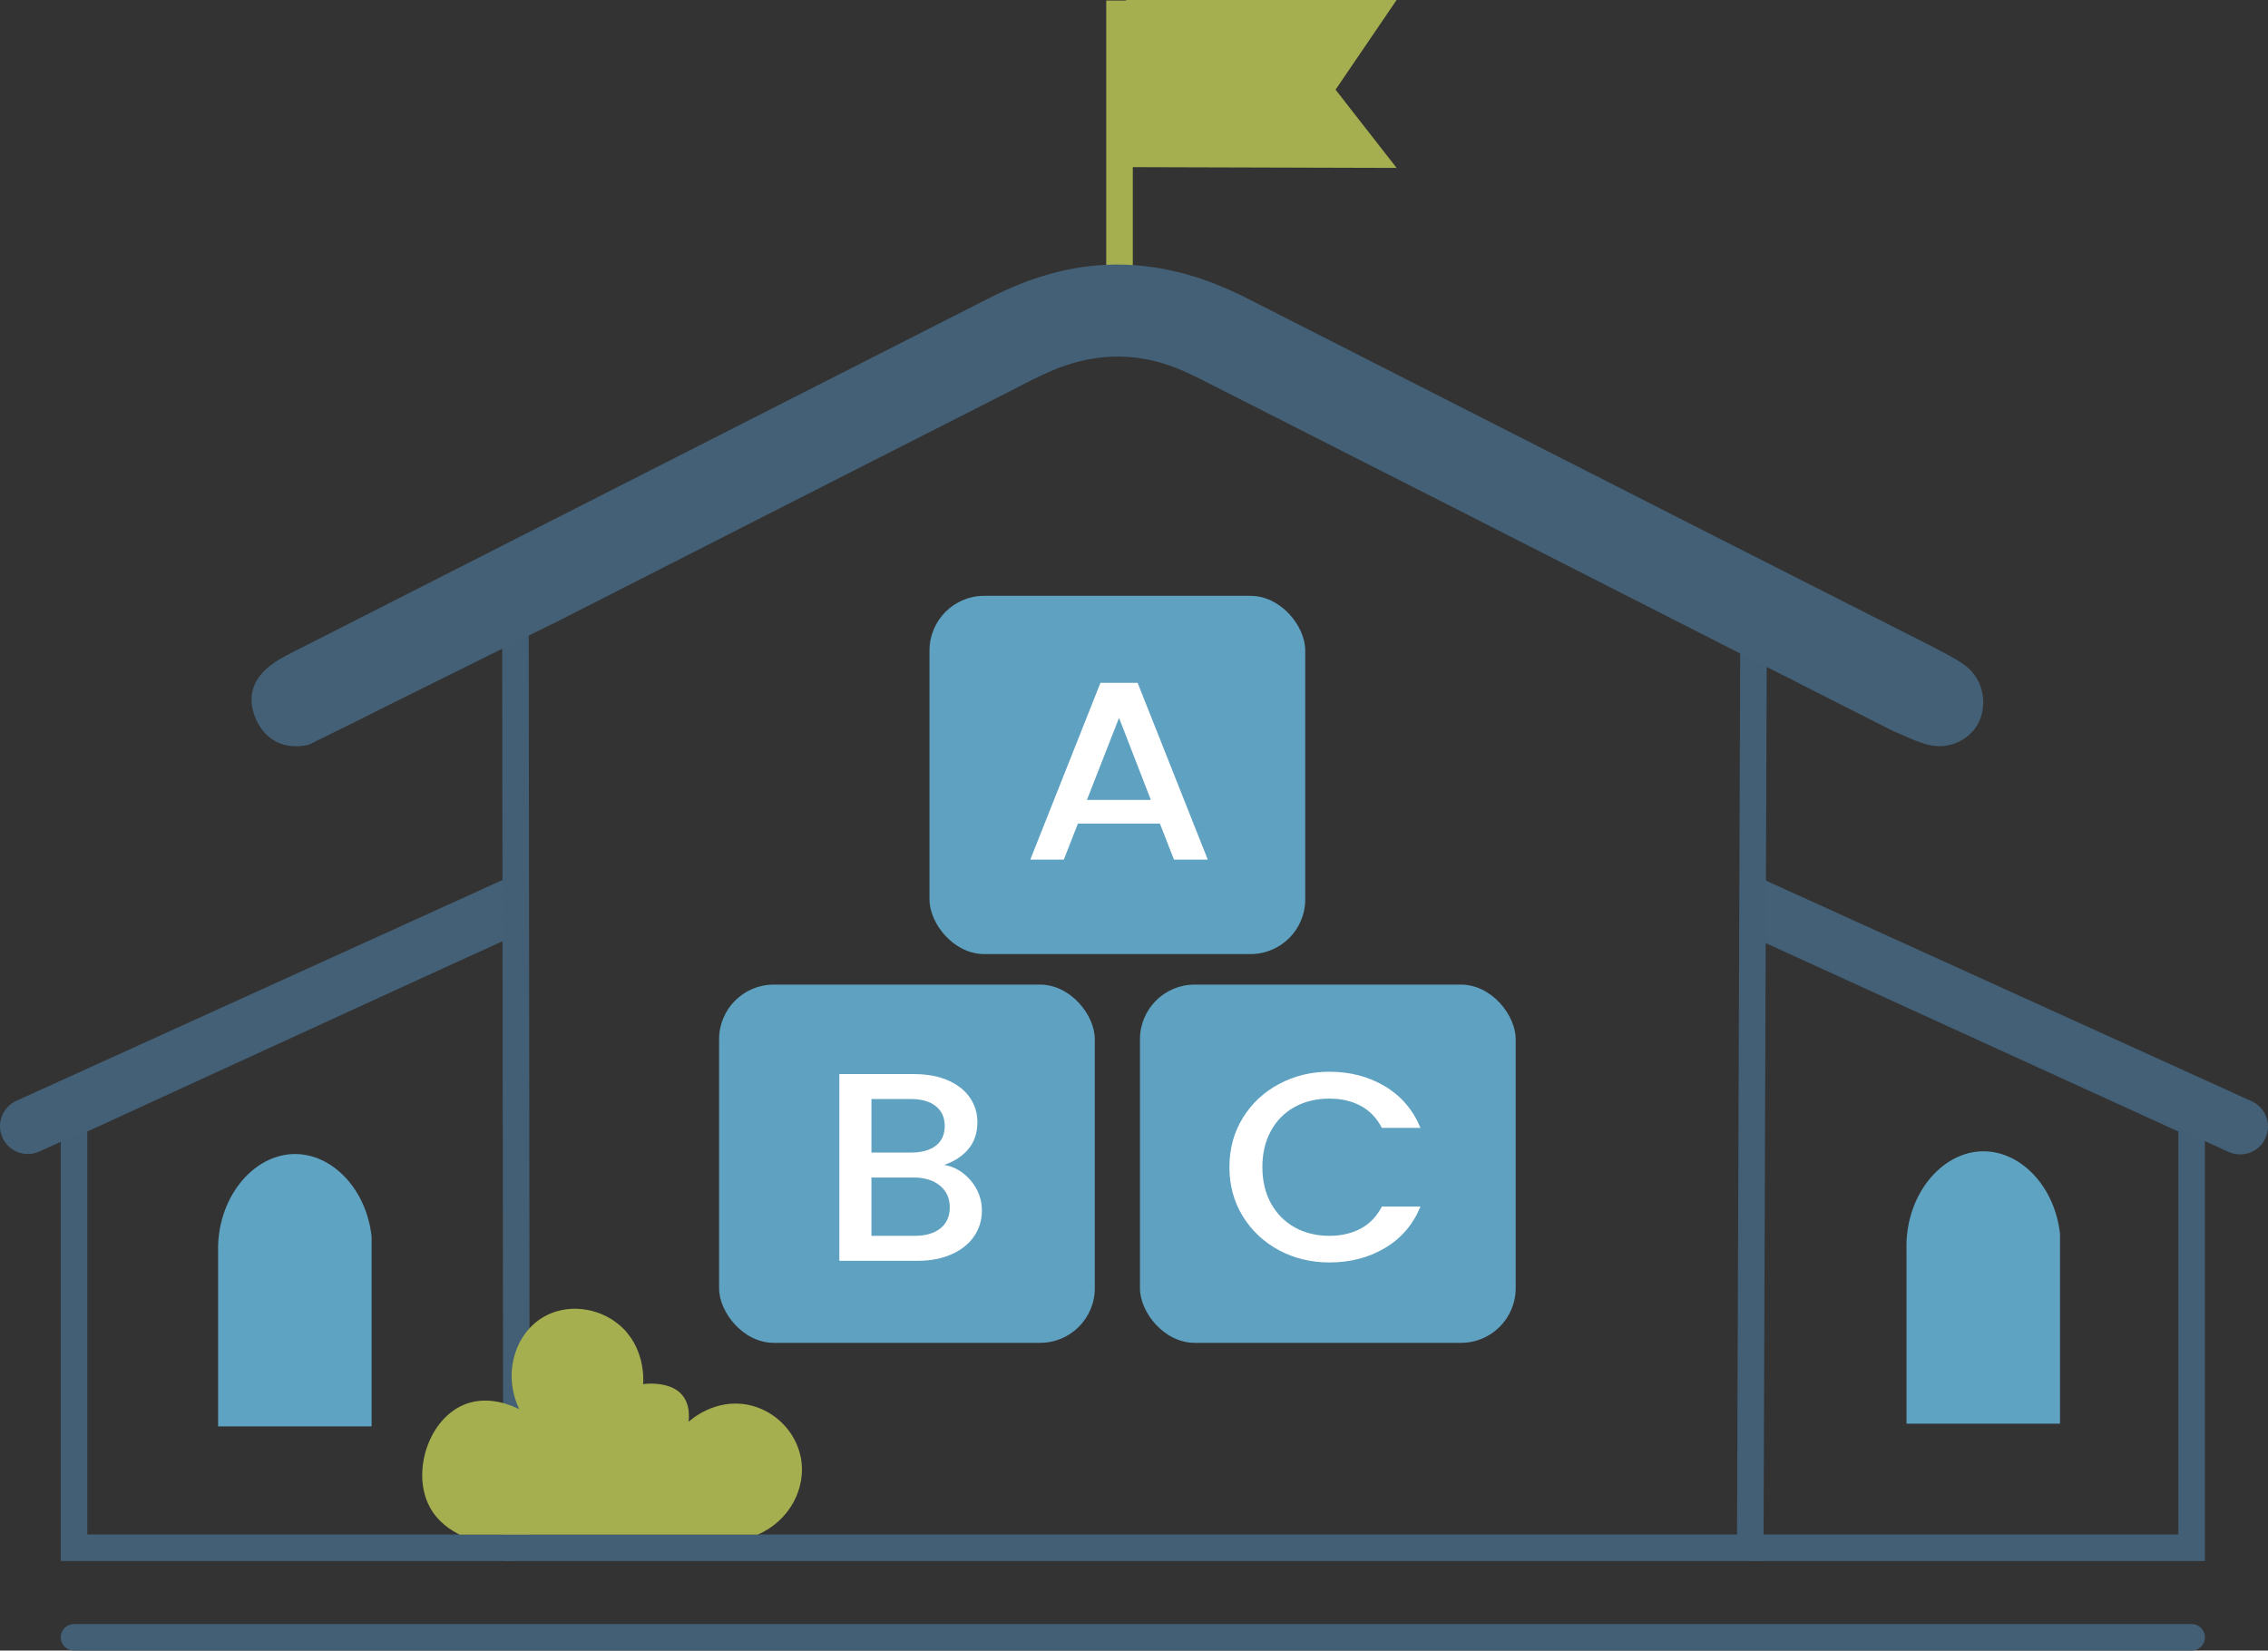 <?xml version="1.0" encoding="UTF-8"?>
<svg id="Warstwa_1" data-name="Warstwa 1" xmlns="http://www.w3.org/2000/svg" viewBox="0 0 85.437 62.183">
  <rect x="0" y="0" width="85.437" height="62.183" fill="#333333" stroke="none"/>
  <defs>
    <style>
      .cls-1 {
        stroke-linecap: round;
        stroke-linejoin: round;
      }

      .cls-1, .cls-2 {
        stroke: #425f76;
      }

      .cls-1, .cls-2, .cls-3 {
        fill: none;
      }

      .cls-4 {
        fill: #fff;
      }

      .cls-5 {
        fill: #a6af4f;
      }

      .cls-6 {
        fill: #436076;
      }

      .cls-7 {
        fill: #5fa1c1;
      }

      .cls-8 {
        fill: #5fa3c3;
      }

      .cls-2, .cls-3 {
        stroke-miterlimit: 10;
      }

      .cls-3 {
        stroke: #a6af4f;
      }
    </style>
  </defs>
  <polyline class="cls-2" points="65.933 58.307 82.56 58.307 82.56 42.308 66.063 34.773"/>
  <path class="cls-2" d="M19.416,58.307H2.789v-15.999c5.545-2.546,11.09-5.091,16.635-7.637"/>
  <path class="cls-6" d="M19.39,35.053c.001-.704,.046-1.408,.046-2.112l.002-.019L.615,41.472c-.527,.24-.761,.861-.521,1.389,.239,.527,.861,.76,1.389,.521l17.954-8.156c-.029-.053-.047-.112-.047-.173"/>
  <path class="cls-6" d="M84.822,41.487l-18.886-8.579c.081,.072,.134,.176,.134,.284,.001,.298,.029,.596,.039,.895,.01,.302,.013,.62-.07,.914-.023,.084-.077,.147-.142,.194l18.058,8.202c.527,.239,1.149,.006,1.388-.521,.24-.528,.006-1.149-.521-1.389"/>
  <line class="cls-1" x1="2.789" y1="61.683" x2="82.56" y2="61.683"/>
  <path class="cls-8" d="M77.602,53.634h-5.782v-6.538c-.068-2.04,1.3-3.709,2.879-3.723,1.415-.012,2.702,1.308,2.903,3.109v7.152Z"/>
  <path class="cls-8" d="M13.999,53.737h-5.782v-6.538c-.068-2.04,1.3-3.709,2.879-3.723,1.415-.012,2.702,1.308,2.903,3.109v7.152Z"/>
  <path class="cls-5" d="M42.335,9.179l.087-9.179h10.189l-2.3,3.378,2.3,2.948c-3.416-.01-6.832-.02-10.249-.03"/>
  <path class="cls-2" d="M19.416,22.13c.014,12.059,.027,24.118,.041,36.177h46.476l.129-35.709"/>
  <path class="cls-5" d="M19.562,53.09c-.633-1.323-.174-2.839,.908-3.473,.88-.515,2.047-.374,2.838,.279,1.016,.84,.93,2.129,.92,2.249,0,0,1.889-.295,1.712,1.417,.101-.09,1.005-.882,2.234-.64,.996,.197,1.785,.99,1.986,1.952,.245,1.174-.42,2.427-1.621,2.941h-11.221c-.318-.157-.834-.475-1.141-1.063-.686-1.312-.02-3.365,1.4-3.87,.852-.303,1.682,.057,1.985,.208"/>
  <polyline class="cls-3" points="42.777 .52 42.173 .52 42.173 10.139"/>
  <path class="cls-6" d="M74.573,27.145c-.3,.69-1.1,1.11-1.91,.92-.47-.11-.91-.35-1.36-.53l-3.51-1.78c-.2-.11-.4-.21-.61-.31-.49-.25-.99-.5-1.48-.75-6.65-3.39-13.3-6.77-19.96-10.15-.37-.19-.74-.38-1.12-.55-1.62-.73-3.25-.74-4.88-.08-.58,.24-1.13,.53-1.69,.82-5.69,2.89-11.37,5.78-17.06,8.68-.08,.04-.15,.08-.23,.11l-6.61,3.28-.65,.33-1.87,.92c-.93,.22-1.68-.18-2.02-1.03-.31-.77-.1-1.48,.65-2.01,.33-.24,.71-.42,1.09-.61,8.63-4.39,17.27-8.78,25.9-13.17,1.51-.77,3.07-1.26,4.8-1.27,1.79,0,3.42,.5,5,1.31,5.83,2.97,11.67,5.94,17.51,8.91,2.73,1.39,5.47,2.77,8.2,4.16,.43,.23,.88,.44,1.27,.73,.64,.47,.84,1.36,.54,2.07Z"/>
  <rect class="cls-7" x="27.088" y="37.093" width="14.154" height="13.496" rx="2.06" ry="2.06"/>
  <rect class="cls-7" x="35.015" y="22.447" width="14.154" height="13.496" rx="2.06" ry="2.06"/>
  <rect class="cls-7" x="42.943" y="37.093" width="14.154" height="13.496" rx="2.06" ry="2.06"/>
  <path class="cls-4" d="M43.694,31.026h-3.088l-.531,1.359h-1.263l2.643-6.661h1.4l2.643,6.661h-1.273l-.53-1.359Zm-.34-.89l-1.199-3.092-1.21,3.092h2.409Z"/>
  <path class="cls-4" d="M36.575,44.482c.276,.33,.414,.705,.414,1.123,0,.357-.097,.68-.292,.967-.194,.286-.476,.513-.844,.678-.368,.165-.796,.248-1.284,.248h-2.951v-7.034h2.813c.502,0,.934,.081,1.295,.243,.361,.162,.633,.38,.817,.653,.184,.272,.276,.578,.276,.916,0,.404-.113,.742-.339,1.012-.227,.27-.531,.469-.913,.597,.396,.067,.732,.267,1.009,.598Zm-3.747-1.062h1.497c.396,0,.706-.087,.929-.259,.223-.172,.334-.42,.334-.743,0-.317-.111-.565-.334-.744-.223-.179-.532-.269-.929-.269h-1.497v2.015Zm2.601,2.854c.233-.188,.35-.452,.35-.789,0-.345-.124-.617-.372-.82-.248-.202-.577-.304-.987-.304h-1.592v2.196h1.635c.41,0,.732-.094,.966-.283Z"/>
  <path class="cls-4" d="M46.816,42.116c.336-.547,.793-.974,1.369-1.28,.577-.308,1.208-.461,1.895-.461,.785,0,1.484,.185,2.097,.552,.611,.368,1.056,.889,1.332,1.563h-1.454c-.191-.371-.457-.647-.796-.83-.34-.182-.732-.272-1.179-.272-.488,0-.923,.104-1.306,.313-.382,.209-.681,.51-.896,.9-.216,.392-.323,.847-.323,1.366s.107,.976,.323,1.366c.216,.392,.515,.693,.896,.906,.383,.212,.817,.318,1.306,.318,.446,0,.839-.091,1.179-.273,.339-.182,.604-.458,.796-.829h1.454c-.276,.675-.721,1.193-1.332,1.559-.612,.364-1.312,.546-2.097,.546-.693,0-1.326-.153-1.899-.46-.573-.308-1.028-.734-1.364-1.28-.336-.547-.504-1.164-.504-1.853s.168-1.306,.504-1.852Z"/>
</svg>